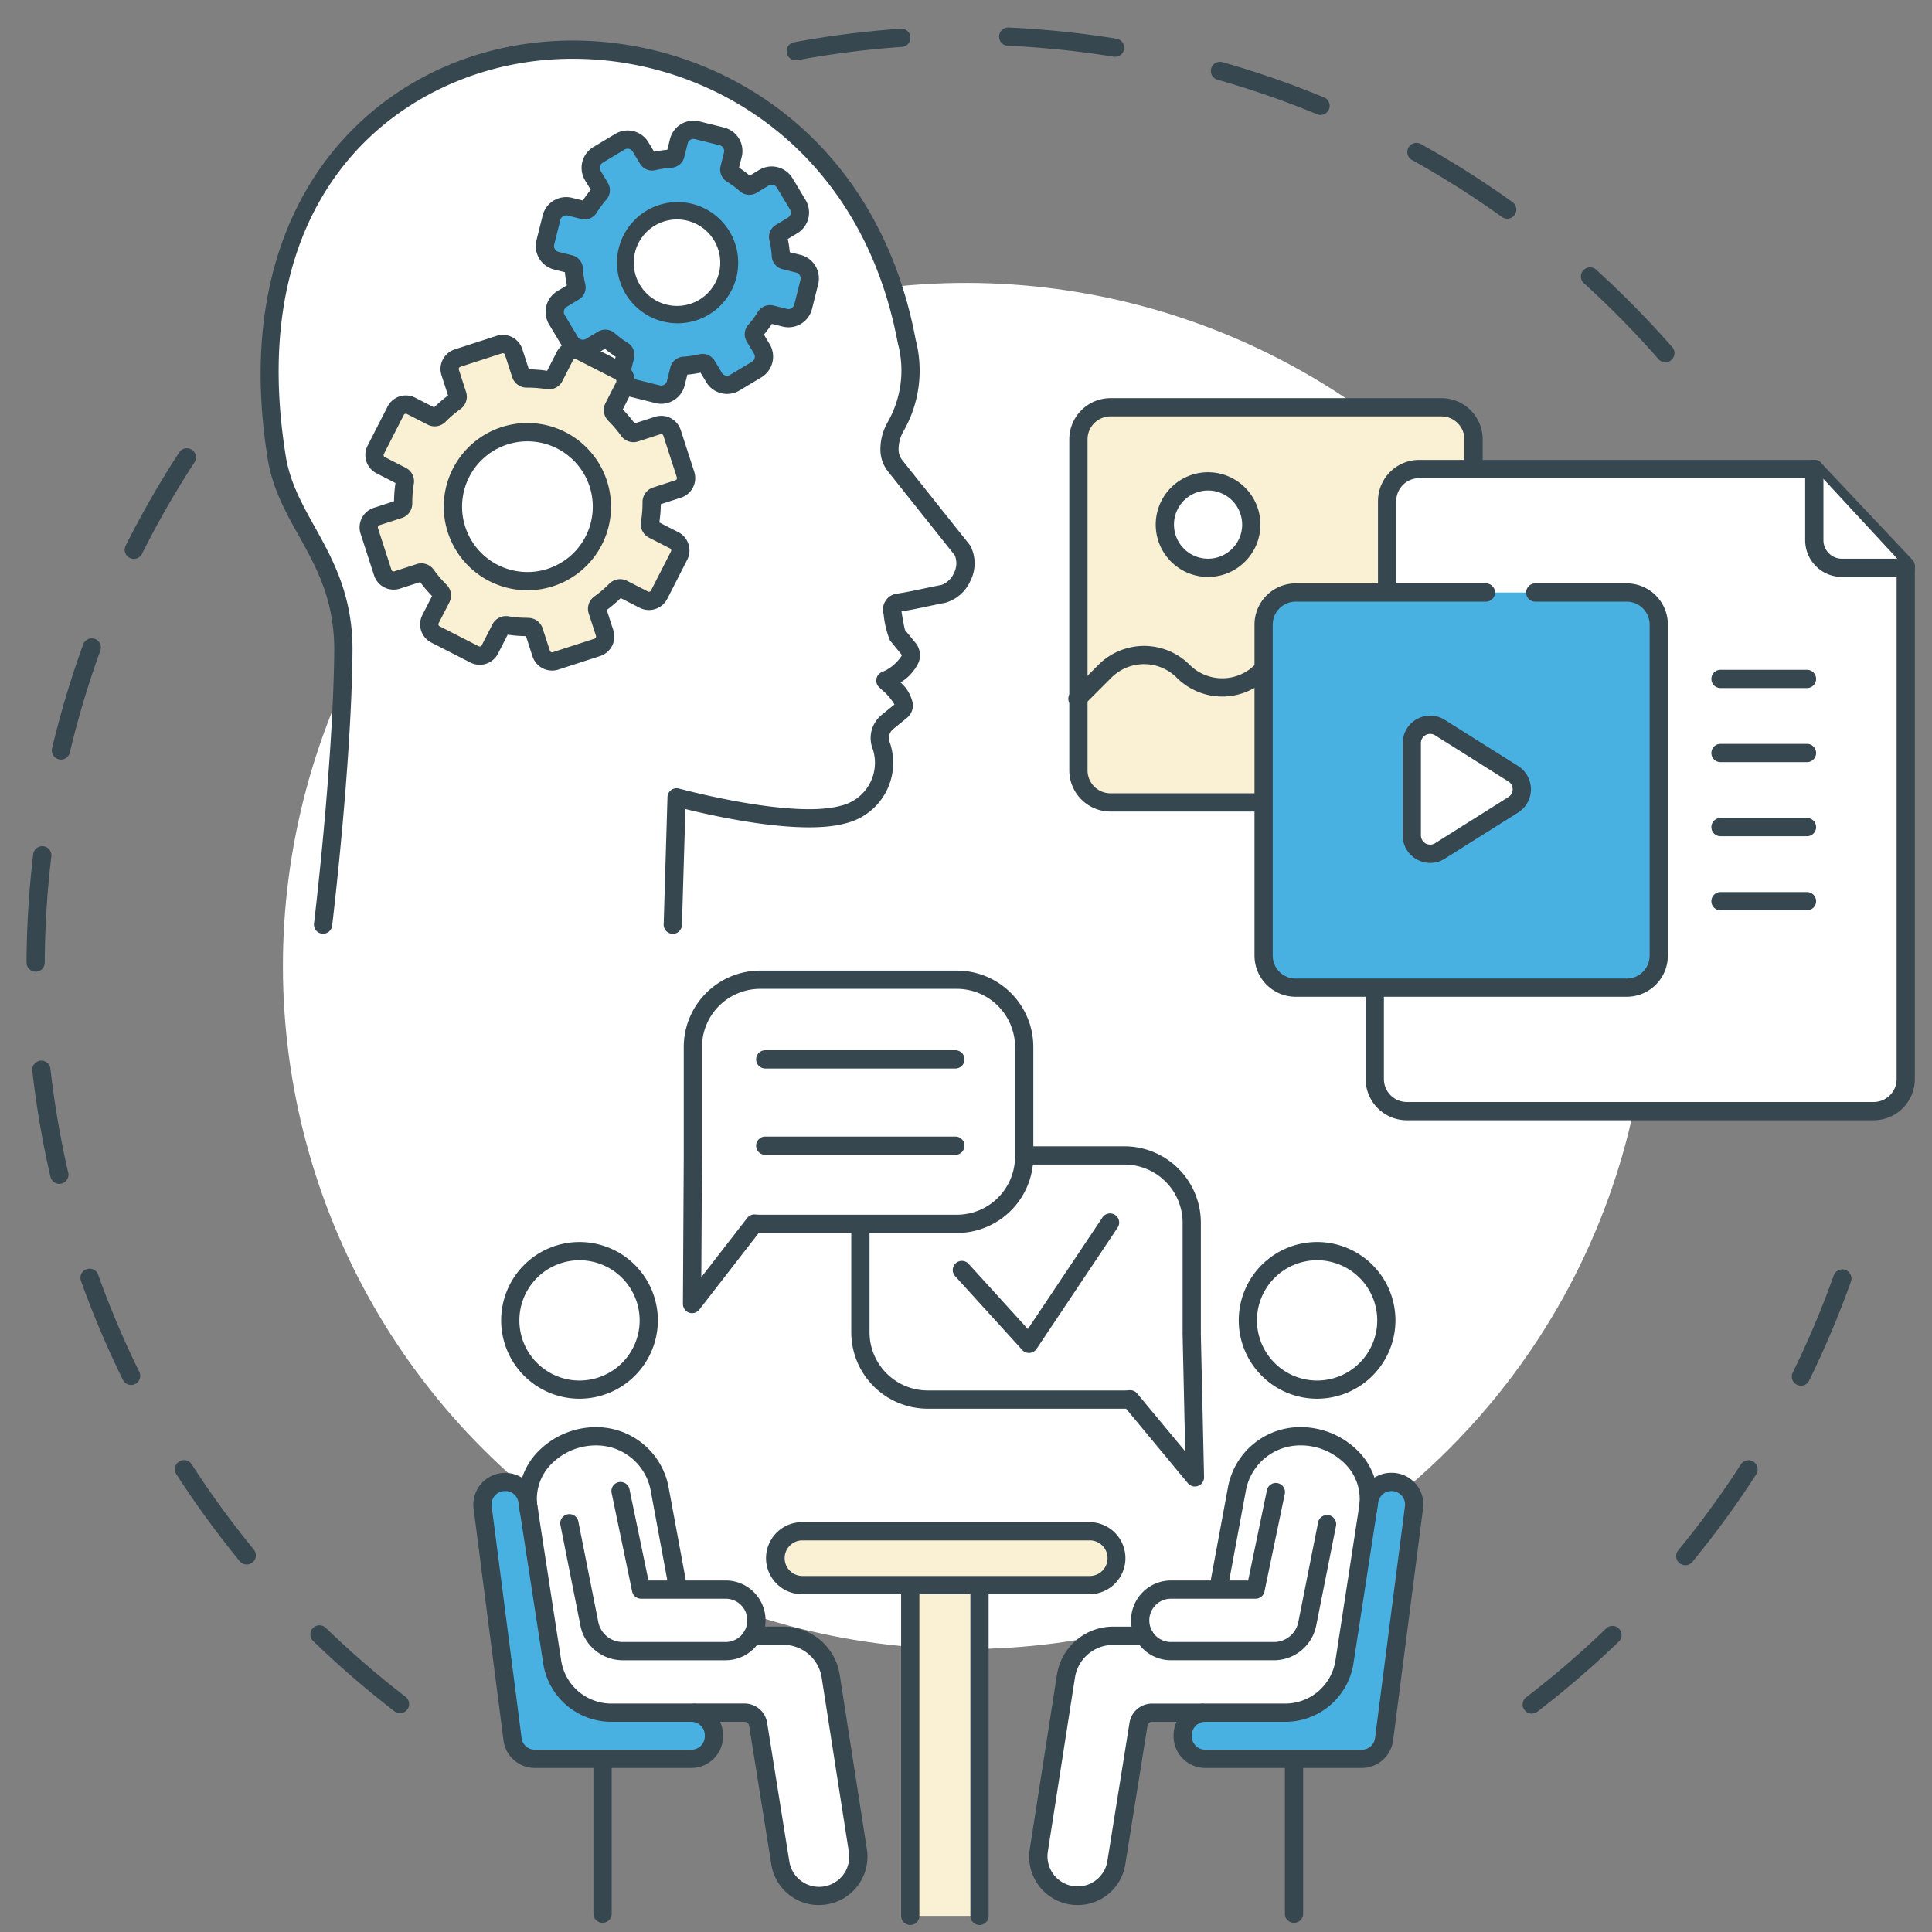 <svg xmlns="http://www.w3.org/2000/svg" width="253.8" height="253.8" viewBox="0 0 253.8 253.8">
  <rect x="0" y="0" width="253.8" height="253.8" fill="#808080" stroke="none"/>
  <g id="Grupo_28552" data-name="Grupo 28552" transform="translate(-931.2 -5989.5)">
    <g id="Grupo_26154" data-name="Grupo 26154" transform="translate(-819.713 3794.475)">
      <g id="Grupo_26105" data-name="Grupo 26105" transform="translate(1754.398 2253.865)">
        <path id="Trazado_66861" data-name="Trazado 66861" d="M1817.256,2652.937a1.194,1.194,0,0,1-.73-.249,124.424,124.424,0,0,1-10.73-9.28,1.2,1.2,0,0,1,1.669-1.72,122.008,122.008,0,0,0,10.522,9.1,1.2,1.2,0,0,1-.732,2.148Zm-20.133-19.533a1.2,1.2,0,0,1-.927-.438,125.02,125.02,0,0,1-8.351-11.468,1.2,1.2,0,0,1,2.015-1.3,122.443,122.443,0,0,0,8.19,11.246,1.2,1.2,0,0,1-.926,1.958Zm-15.193-23.582a1.2,1.2,0,0,1-1.076-.669,123.845,123.845,0,0,1-5.531-13.064,1.2,1.2,0,0,1,2.257-.806,121.426,121.426,0,0,0,5.423,12.81,1.2,1.2,0,0,1-1.074,1.729ZM1772.5,2583.4a1.2,1.2,0,0,1-1.167-.929,122.825,122.825,0,0,1-2.388-13.984,1.2,1.2,0,0,1,2.382-.266,120.3,120.3,0,0,0,2.341,13.71,1.2,1.2,0,0,1-1.169,1.468Zm-3.111-27.876a1.2,1.2,0,0,1-1.2-1.2c.018-4.062.241-8.183.661-12.246q.1-.959.213-1.916a1.2,1.2,0,1,1,2.38.284q-.111.938-.209,1.879c-.413,3.985-.631,8.025-.648,12.01A1.2,1.2,0,0,1,1769.389,2555.527Zm3.324-27.858a1.2,1.2,0,0,1-1.167-1.476,123.71,123.71,0,0,1,4.066-13.593,1.2,1.2,0,1,1,2.252.818,121.383,121.383,0,0,0-3.987,13.329A1.2,1.2,0,0,1,1772.713,2527.668Zm9.573-26.368a1.2,1.2,0,0,1-1.071-1.734,123.413,123.413,0,0,1,7.067-12.3,1.2,1.2,0,0,1,2.006,1.312,121.02,121.02,0,0,0-6.93,12.062A1.2,1.2,0,0,1,1782.287,2501.3Z" transform="translate(-1768.191 -2486.721)" fill="#37474f"/>
      </g>
      <g id="Grupo_26106" data-name="Grupo 26106" transform="translate(1950.934 2361.723)">
        <path id="Trazado_66862" data-name="Trazado 66862" d="M2743.712,3079.845a1.2,1.2,0,0,1-.73-2.149c2.466-1.891,4.892-3.9,7.21-5.981,1.125-1.008,2.245-2.052,3.331-3.1a1.2,1.2,0,0,1,1.665,1.724c-1.107,1.069-2.25,2.133-3.4,3.161-2.363,2.119-4.836,4.171-7.351,6.1A1.191,1.191,0,0,1,2743.712,3079.845Zm20.169-19.5a1.2,1.2,0,0,1-.925-1.959,121.159,121.159,0,0,0,8.2-11.239,1.2,1.2,0,1,1,2.015,1.3,123.7,123.7,0,0,1-8.36,11.462A1.2,1.2,0,0,1,2763.881,3060.35Zm15.194-23.58a1.2,1.2,0,0,1-1.074-1.728,121.053,121.053,0,0,0,5.407-12.817,1.2,1.2,0,0,1,2.258.8,123.53,123.53,0,0,1-5.515,13.072A1.2,1.2,0,0,1,2779.075,3036.77Z" transform="translate(-2742.513 -3021.428)" fill="#37474f"/>
      </g>
      <g id="Grupo_26107" data-name="Grupo 26107" transform="translate(1854.237 2198.642)">
        <path id="Trazado_66863" data-name="Trazado 66863" d="M2378.587,2256.928a1.194,1.194,0,0,1-.9-.409,122.451,122.451,0,0,0-9.748-9.927,1.2,1.2,0,1,1,1.611-1.774,125.017,125.017,0,0,1,9.939,10.122,1.2,1.2,0,0,1-.9,1.988Zm-20.769-18.861a1.193,1.193,0,0,1-.7-.225,121.156,121.156,0,0,0-11.749-7.45,1.2,1.2,0,1,1,1.164-2.094,123.61,123.61,0,0,1,11.983,7.6,1.2,1.2,0,0,1-.7,2.171Zm-24.521-13.629a1.192,1.192,0,0,1-.457-.091,120.494,120.494,0,0,0-13.146-4.553,1.2,1.2,0,0,1,.652-2.306,122.936,122.936,0,0,1,13.409,4.645,1.2,1.2,0,0,1-.458,2.306Zm-68.96-7.171a1.2,1.2,0,0,1-.217-2.377,123.4,123.4,0,0,1,14.076-1.782,1.2,1.2,0,0,1,.164,2.391,120.958,120.958,0,0,0-13.8,1.747A1.193,1.193,0,0,1,2264.338,2217.267Zm41.965-.464a1.175,1.175,0,0,1-.192-.016c-2.289-.37-4.622-.679-6.936-.918-2.28-.236-4.6-.41-6.9-.518a1.2,1.2,0,1,1,.112-2.394c2.345.109,4.713.287,7.038.528,2.359.244,4.738.559,7.072.937a1.2,1.2,0,0,1-.19,2.382Z" transform="translate(-2263.141 -2212.956)" fill="#37474f"/>
      </g>
      <circle id="Elipse_2803" data-name="Elipse 2803" cx="89.732" cy="89.732" r="89.732" transform="translate(1750.913 2321.925) rotate(-45)" fill="#fff"/>
      <g id="Grupo_26121" data-name="Grupo 26121" transform="translate(1891.25 2247.33)">
        <g id="Grupo_26111" data-name="Grupo 26111" transform="translate(0)">
          <g id="Grupo_26108" data-name="Grupo 26108" transform="translate(0.132)">
            <path id="Trazado_66864" data-name="Trazado 66864" d="M2477.554,2512.172h-20.121a4.21,4.21,0,0,1-4.21-4.21v-43.487a4.211,4.211,0,0,1,4.21-4.211h43.487a4.211,4.211,0,0,1,4.211,4.211v3.9Z" transform="translate(-2452.024 -2459.066)" fill="#faf0d3"/>
            <path id="Trazado_66865" data-name="Trazado 66865" d="M2472.811,2508.629H2452.69a5.416,5.416,0,0,1-5.409-5.41v-43.486a5.415,5.415,0,0,1,5.409-5.409h43.487a5.415,5.415,0,0,1,5.409,5.409v3.9a1.2,1.2,0,1,1-2.4,0v-3.9a3.016,3.016,0,0,0-3.012-3.012H2452.69a3.016,3.016,0,0,0-3.012,3.012v43.486a3.016,3.016,0,0,0,3.012,3.013h20.121a1.2,1.2,0,1,1,0,2.4Z" transform="translate(-2447.281 -2454.324)" fill="#37474f"/>
          </g>
          <g id="Grupo_26109" data-name="Grupo 26109" transform="translate(11.487 9.733)">
            <circle id="Elipse_2804" data-name="Elipse 2804" cx="5.677" cy="5.677" r="5.677" transform="matrix(0.16, -0.987, 0.987, 0.16, 0.362, 11.57)" fill="#fff"/>
            <path id="Trazado_66866" data-name="Trazado 66866" d="M2510.449,2516.325a6.876,6.876,0,1,1,6.875-6.876A6.883,6.883,0,0,1,2510.449,2516.325Zm0-11.355a4.479,4.479,0,1,0,4.479,4.479A4.484,4.484,0,0,0,2510.449,2504.97Z" transform="translate(-2503.573 -2502.573)" fill="#37474f"/>
          </g>
          <g id="Grupo_26110" data-name="Grupo 26110" transform="translate(0 32.547)">
            <path id="Trazado_66867" data-name="Trazado 66867" d="M2452.57,2627.343l3.617-3.617a7.266,7.266,0,0,1,10.274,0,7.265,7.265,0,0,0,10.275,0Z" transform="translate(-2451.372 -2620.404)" fill="#faf0d3"/>
            <path id="Trazado_66868" data-name="Trazado 66868" d="M2447.828,2623.814a1.2,1.2,0,0,1-.848-2.045l3.617-3.617a8.473,8.473,0,0,1,11.969,0,6.067,6.067,0,0,0,8.58,0,1.2,1.2,0,1,1,1.695,1.694,8.463,8.463,0,0,1-11.969,0,6.074,6.074,0,0,0-8.58,0l-3.616,3.617A1.193,1.193,0,0,1,2447.828,2623.814Z" transform="translate(-2446.629 -2615.677)" fill="#37474f"/>
          </g>
        </g>
        <g id="Grupo_26112" data-name="Grupo 26112" transform="translate(39.062 8.111)">
          <path id="Trazado_66869" data-name="Trazado 66869" d="M2646.22,2568.6v12.011a4.211,4.211,0,0,0,4.21,4.21h61.33a4.211,4.211,0,0,0,4.21-4.21v-67.4l-12.011-12.736h-51.908a4.211,4.211,0,0,0-4.21,4.211v12.011Z" transform="translate(-2645.022 -2499.274)" fill="#fff"/>
          <path id="Trazado_66870" data-name="Trazado 66870" d="M2707.019,2581.279h-61.33a5.415,5.415,0,0,1-5.409-5.409v-12.011a1.2,1.2,0,0,1,2.4,0v12.011a3.016,3.016,0,0,0,3.012,3.012h61.33a3.016,3.016,0,0,0,3.012-3.012v-66.928l-11.329-12.013h-51.391a3.015,3.015,0,0,0-3.012,3.012v12.011a1.2,1.2,0,1,1-2.4,0v-12.011a5.415,5.415,0,0,1,5.409-5.409h51.908a1.2,1.2,0,0,1,.872.376l12.01,12.735a1.2,1.2,0,0,1,.327.822v67.4A5.415,5.415,0,0,1,2707.019,2581.279Z" transform="translate(-2640.28 -2494.532)" fill="#37474f"/>
        </g>
        <g id="Grupo_26113" data-name="Grupo 26113" transform="translate(96.803 8.111)">
          <path id="Trazado_66871" data-name="Trazado 66871" d="M2932.468,2500.472v9.353a3.624,3.624,0,0,0,3.624,3.624h8.387Z" transform="translate(-2931.27 -2499.274)" fill="#fff"/>
          <path id="Trazado_66872" data-name="Trazado 66872" d="M2939.737,2509.906h-8.387a4.828,4.828,0,0,1-4.822-4.823v-9.353a1.2,1.2,0,0,1,2.4,0v9.353a2.429,2.429,0,0,0,2.426,2.426h8.387a1.2,1.2,0,0,1,0,2.4Z" transform="translate(-2926.528 -2494.532)" fill="#37474f"/>
        </g>
        <g id="Grupo_26114" data-name="Grupo 26114" transform="translate(84.482 35.687)">
          <path id="Trazado_66873" data-name="Trazado 66873" d="M2871.386,2637.18h0Z" transform="translate(-2870.188 -2635.982)" fill="#fff"/>
          <path id="Trazado_66874" data-name="Trazado 66874" d="M2878,2633.636h-11.355a1.2,1.2,0,1,1,0-2.4H2878a1.2,1.2,0,0,1,0,2.4Z" transform="translate(-2865.445 -2631.239)" fill="#37474f"/>
        </g>
        <g id="Grupo_26115" data-name="Grupo 26115" transform="translate(84.482 45.419)">
          <path id="Trazado_66875" data-name="Trazado 66875" d="M2871.386,2685.429h0Z" transform="translate(-2870.188 -2684.231)" fill="#fff"/>
          <path id="Trazado_66876" data-name="Trazado 66876" d="M2878,2681.885h-11.355a1.2,1.2,0,1,1,0-2.4H2878a1.2,1.2,0,1,1,0,2.4Z" transform="translate(-2865.445 -2679.489)" fill="#37474f"/>
        </g>
        <g id="Grupo_26116" data-name="Grupo 26116" transform="translate(84.482 55.152)">
          <path id="Trazado_66877" data-name="Trazado 66877" d="M2871.386,2733.679h0Z" transform="translate(-2870.188 -2732.481)" fill="#fff"/>
          <path id="Trazado_66878" data-name="Trazado 66878" d="M2878,2730.136h-11.355a1.2,1.2,0,1,1,0-2.4H2878a1.2,1.2,0,0,1,0,2.4Z" transform="translate(-2865.445 -2727.739)" fill="#37474f"/>
        </g>
        <g id="Grupo_26117" data-name="Grupo 26117" transform="translate(84.482 64.885)">
          <path id="Trazado_66879" data-name="Trazado 66879" d="M2871.386,2781.929h0Z" transform="translate(-2870.188 -2780.731)" fill="#fff"/>
          <path id="Trazado_66880" data-name="Trazado 66880" d="M2878,2778.386h-11.355a1.2,1.2,0,1,1,0-2.4H2878a1.2,1.2,0,1,1,0,2.4Z" transform="translate(-2865.445 -2775.989)" fill="#37474f"/>
        </g>
        <g id="Grupo_26119" data-name="Grupo 26119" transform="translate(24.463 24.332)">
          <g id="Grupo_26118" data-name="Grupo 26118">
            <path id="Trazado_66881" data-name="Trazado 66881" d="M2609.533,2580.889h12.011a4.211,4.211,0,0,1,4.21,4.21v43.487a4.21,4.21,0,0,1-4.21,4.21h-43.487a4.21,4.21,0,0,1-4.21-4.21V2585.1a4.211,4.211,0,0,1,4.21-4.21h31.476Z" transform="translate(-2572.648 -2579.691)" fill="#48b1e2"/>
            <path id="Trazado_66882" data-name="Trazado 66882" d="M2616.8,2629.252h-43.487a5.415,5.415,0,0,1-5.408-5.409v-43.487a5.415,5.415,0,0,1,5.408-5.409H2598.3a1.2,1.2,0,0,1,0,2.4h-24.988a3.016,3.016,0,0,0-3.012,3.012v43.487a3.015,3.015,0,0,0,3.012,3.012H2616.8a3.016,3.016,0,0,0,3.012-3.012v-43.487a3.016,3.016,0,0,0-3.012-3.012h-12.011a1.2,1.2,0,0,1,0-2.4H2616.8a5.415,5.415,0,0,1,5.409,5.409v43.487A5.415,5.415,0,0,1,2616.8,2629.252Z" transform="translate(-2567.906 -2574.948)" fill="#37474f"/>
          </g>
        </g>
        <g id="Grupo_26120" data-name="Grupo 26120" transform="translate(43.929 41.703)">
          <path id="Trazado_66883" data-name="Trazado 66883" d="M2670.345,2669.443v12.113a2.415,2.415,0,0,0,3.7,2.044l9.619-6.057a2.414,2.414,0,0,0,0-4.087l-9.619-6.057A2.415,2.415,0,0,0,2670.345,2669.443Z" transform="translate(-2669.147 -2665.823)" fill="#fff"/>
          <path id="Trazado_66884" data-name="Trazado 66884" d="M2668.021,2680.421a3.608,3.608,0,0,1-1.75-.458,3.569,3.569,0,0,1-1.867-3.163v-12.114a3.613,3.613,0,0,1,5.538-3.057l9.62,6.057a3.613,3.613,0,0,1,0,6.115l-9.62,6.057A3.6,3.6,0,0,1,2668.021,2680.421Zm.005-16.956a1.265,1.265,0,0,0-.6.156,1.193,1.193,0,0,0-.628,1.065V2676.8a1.216,1.216,0,0,0,1.865,1.029l9.62-6.057a1.216,1.216,0,0,0,0-2.059l-9.62-6.057A1.182,1.182,0,0,0,2668.027,2663.466Z" transform="translate(-2664.405 -2661.067)" fill="#37474f"/>
        </g>
      </g>
      <g id="Grupo_26129" data-name="Grupo 26129" transform="translate(1785.153 2200.347)">
        <g id="Grupo_26123" data-name="Grupo 26123" transform="translate(0 0)">
          <g id="Grupo_26122" data-name="Grupo 26122">
            <path id="Trazado_66885" data-name="Trazado 66885" d="M1979.51,2342.261l.5-16.729s15.13,4.15,21.916,2.25a6.993,6.993,0,0,0,4.981-8.989,2.749,2.749,0,0,1,.805-3.171l1.776-1.437a.96.96,0,0,0,.364-.828c-.113-1.168-1.648-2.4-2.421-3.164,0,0,2.621-1.16,3.263-2.834a1.373,1.373,0,0,0-.227-1.357l-1.505-1.839a25.694,25.694,0,0,1-.637-3.129.915.915,0,0,1,.77-1.067c1.839-.257,4.291-.856,5.911-1.147a4.248,4.248,0,0,0,2.569-5.706l-8.911-11.191a3.451,3.451,0,0,1-.689-2,5.991,5.991,0,0,1,.735-2.963c2.987-5.57,1.919-9.313,1.433-11.8-10.874-55.688-93.162-49.5-82.668,15.739,1.412,8.779,8.863,13.44,8.753,25.448-.138,15.1-2.665,35.915-2.665,35.915Z" transform="translate(-1925.362 -2226.118)" fill="#fff"/>
            <path id="Trazado_66886" data-name="Trazado 66886" d="M1928.856,2338.752a1.228,1.228,0,0,1-.146-.009,1.2,1.2,0,0,1-1.045-1.334c.025-.208,2.52-20.922,2.656-35.782.061-6.684-2.345-11.008-4.672-15.189-1.693-3.042-3.444-6.188-4.066-10.057-5.241-32.588,12.528-50.755,32.463-54.3,21.136-3.762,46.742,8.328,52.564,38.145l.1.519a16,16,0,0,1-1.657,12.077,4.8,4.8,0,0,0-.593,2.353,2.248,2.248,0,0,0,.45,1.322l8.89,11.165a1.19,1.19,0,0,1,.137.216,5.062,5.062,0,0,1-.052,4.529,5.164,5.164,0,0,1-3.341,2.88c-.653.118-1.388.273-2.163.437-1.147.242-2.435.514-3.545.683.1.632.338,1.976.463,2.44l1.384,1.692a2.575,2.575,0,0,1,.419,2.545,6.15,6.15,0,0,1-2.387,2.657,4.968,4.968,0,0,1,1.619,2.8,2.149,2.149,0,0,1-.8,1.875l-1.776,1.438a1.548,1.548,0,0,0-.447,1.793,8.181,8.181,0,0,1-5.771,10.59c-5.821,1.63-17.049-.866-21.086-1.868l-.455,15.229a1.2,1.2,0,1,1-2.4-.072l.5-16.728a1.2,1.2,0,0,1,1.515-1.12c.148.041,14.888,4.04,21.276,2.251a5.794,5.794,0,0,0,4.192-7.389,3.933,3.933,0,0,1,1.163-4.549l1.67-1.353a7.04,7.04,0,0,0-1.6-1.88c-.158-.148-.305-.286-.433-.411a1.2,1.2,0,0,1,.354-1.951,5.627,5.627,0,0,0,2.629-2.168.175.175,0,0,0-.036-.169l-1.505-1.84a12.5,12.5,0,0,1-.834-3.471,1.23,1.23,0,0,1-.057-.211,2.133,2.133,0,0,1,.375-1.614,2.089,2.089,0,0,1,1.41-.846c1.089-.152,2.4-.429,3.669-.7.8-.169,1.561-.329,2.2-.443a2.916,2.916,0,0,0,1.646-1.571,2.778,2.778,0,0,0,.11-2.319l-8.823-11.082a4.645,4.645,0,0,1-.949-2.719,7.217,7.217,0,0,1,.876-3.555,13.712,13.712,0,0,0,1.422-10.465l-.108-.539c-5.529-28.315-29.781-39.807-49.792-36.245-17.405,3.1-35.841,18.462-30.517,51.564.555,3.452,2.128,6.279,3.794,9.272,2.363,4.246,5.041,9.059,4.974,16.377-.137,15-2.648,35.84-2.674,36.049A1.2,1.2,0,0,1,1928.856,2338.752Z" transform="translate(-1920.654 -2221.411)" fill="#37474f"/>
          </g>
        </g>
        <g id="Grupo_26128" data-name="Grupo 26128" transform="translate(12.997 10.532)">
          <g id="Grupo_26125" data-name="Grupo 26125" transform="translate(23.146)">
            <g id="Grupo_26124" data-name="Grupo 26124">
              <path id="Trazado_66887" data-name="Trazado 66887" d="M2106.645,2291.109l-.811,3.248a1.983,1.983,0,0,0,1.444,2.4l1.791.447a.669.669,0,0,1,.5.614,13.522,13.522,0,0,0,.341,2.283.669.669,0,0,1-.3.733l-1.583.95a1.984,1.984,0,0,0-.68,2.721l1.723,2.869a1.984,1.984,0,0,0,2.721.68l1.583-.951a.668.668,0,0,1,.789.079,13.532,13.532,0,0,0,1.855,1.374.668.668,0,0,1,.306.731l-.447,1.791a1.984,1.984,0,0,0,1.444,2.405l3.248.811a1.984,1.984,0,0,0,2.4-1.444l.447-1.791a.668.668,0,0,1,.614-.5,13.547,13.547,0,0,0,2.283-.341.668.668,0,0,1,.733.3l.95,1.583a1.983,1.983,0,0,0,2.721.68l2.87-1.723a1.984,1.984,0,0,0,.679-2.721l-.95-1.583a.668.668,0,0,1,.079-.789,13.5,13.5,0,0,0,1.375-1.854.668.668,0,0,1,.731-.306l1.791.447a1.984,1.984,0,0,0,2.4-1.444l.811-3.248a1.983,1.983,0,0,0-1.444-2.4l-1.791-.447a.669.669,0,0,1-.5-.614,13.539,13.539,0,0,0-.341-2.283.668.668,0,0,1,.3-.733l1.583-.95a1.983,1.983,0,0,0,.679-2.721l-1.723-2.87a1.983,1.983,0,0,0-2.721-.68l-1.583.95a.668.668,0,0,1-.788-.079,13.512,13.512,0,0,0-1.854-1.374.668.668,0,0,1-.306-.731l.448-1.791a1.983,1.983,0,0,0-1.444-2.4l-3.247-.811a1.983,1.983,0,0,0-2.4,1.444l-.448,1.791a.669.669,0,0,1-.614.5,13.507,13.507,0,0,0-2.283.341.668.668,0,0,1-.733-.3l-.95-1.583a1.983,1.983,0,0,0-2.721-.679l-2.869,1.723a1.983,1.983,0,0,0-.68,2.721l.95,1.583a.668.668,0,0,1-.079.788,13.539,13.539,0,0,0-1.374,1.855.669.669,0,0,1-.731.306l-1.791-.447A1.983,1.983,0,0,0,2106.645,2291.109Zm17.036-.947a6.819,6.819,0,1,1-6.749,4.052A6.824,6.824,0,0,1,2123.681,2290.161Z" transform="translate(-2104.575 -2278.365)" fill="#48b1e2"/>
              <path id="Trazado_66888" data-name="Trazado 66888" d="M2116.3,2310.816a3.172,3.172,0,0,1-.771-.1l-3.247-.811a3.182,3.182,0,0,1-2.316-3.858l.354-1.416a14.765,14.765,0,0,1-1.407-1.043l-1.251.751a3.185,3.185,0,0,1-4.365-1.09l-1.723-2.87a3.181,3.181,0,0,1,1.09-4.365l1.251-.751a14.873,14.873,0,0,1-.259-1.733l-1.416-.353a3.181,3.181,0,0,1-2.316-3.858l.811-3.247a3.185,3.185,0,0,1,3.858-2.316l1.416.353a14.907,14.907,0,0,1,1.043-1.408l-.751-1.251a3.182,3.182,0,0,1,1.09-4.365l2.87-1.722a3.181,3.181,0,0,1,4.365,1.09l.751,1.251a14.861,14.861,0,0,1,1.733-.259l.353-1.416a3.185,3.185,0,0,1,3.858-2.316l3.248.811a3.182,3.182,0,0,1,2.316,3.857l-.354,1.416a14.856,14.856,0,0,1,1.408,1.043l1.251-.751a3.185,3.185,0,0,1,4.365,1.09l1.723,2.87a3.185,3.185,0,0,1-1.09,4.365l-1.251.751a14.761,14.761,0,0,1,.259,1.733l1.416.354a3.185,3.185,0,0,1,2.316,3.857l-.811,3.248a3.185,3.185,0,0,1-3.857,2.316l-1.416-.354a14.715,14.715,0,0,1-1.043,1.408l.751,1.252a3.181,3.181,0,0,1-1.09,4.365l-2.87,1.723a3.186,3.186,0,0,1-4.365-1.09l-.751-1.251a14.873,14.873,0,0,1-1.733.259l-.354,1.416A3.187,3.187,0,0,1,2116.3,2310.816Zm-7.335-9.741a1.876,1.876,0,0,1,1.243.473,12.4,12.4,0,0,0,1.691,1.253,1.863,1.863,0,0,1,.84,2.042l-.448,1.791a.786.786,0,0,0,.571.952l3.248.811a.786.786,0,0,0,.952-.572l.448-1.791a1.863,1.863,0,0,1,1.7-1.407,12.368,12.368,0,0,0,2.081-.311,1.862,1.862,0,0,1,2.038.85l.95,1.583a.786.786,0,0,0,1.077.269l2.87-1.723a.786.786,0,0,0,.269-1.077l-.95-1.583a1.861,1.861,0,0,1,.208-2.2,12.39,12.39,0,0,0,1.253-1.691,1.864,1.864,0,0,1,2.042-.84l1.791.448a.786.786,0,0,0,.952-.572l.811-3.248a.786.786,0,0,0-.572-.952l-1.791-.447a1.863,1.863,0,0,1-1.407-1.7,12.348,12.348,0,0,0-.311-2.081,1.862,1.862,0,0,1,.85-2.038l1.583-.95a.786.786,0,0,0,.269-1.078l-1.723-2.869a.786.786,0,0,0-1.077-.269l-1.583.95a1.862,1.862,0,0,1-2.2-.208,12.369,12.369,0,0,0-1.691-1.253,1.863,1.863,0,0,1-.84-2.042l.447-1.791a.785.785,0,0,0-.571-.952l-3.247-.811a.787.787,0,0,0-.952.572l-.447,1.791a1.862,1.862,0,0,1-1.7,1.407,12.371,12.371,0,0,0-2.081.311,1.863,1.863,0,0,1-2.038-.85l-.95-1.583a.786.786,0,0,0-1.078-.269l-2.869,1.723a.784.784,0,0,0-.269,1.077l.95,1.583a1.862,1.862,0,0,1-.208,2.2,12.412,12.412,0,0,0-1.252,1.69,1.863,1.863,0,0,1-2.042.84l-1.791-.447a.786.786,0,0,0-.952.572l-.811,3.247a.785.785,0,0,0,.571.952l1.791.447a1.863,1.863,0,0,1,1.407,1.7,12.379,12.379,0,0,0,.311,2.081,1.862,1.862,0,0,1-.85,2.038l-1.583.95a.786.786,0,0,0-.269,1.077l1.723,2.87a.786.786,0,0,0,1.077.269l1.583-.95A1.853,1.853,0,0,1,2108.967,2301.074Zm9.48-.835c-.208,0-.417-.009-.627-.026a7.961,7.961,0,1,1,.627.026Zm-.048-13.643a5.681,5.681,0,1,0,.438.018C2118.691,2286.6,2118.544,2286.6,2118.4,2286.6Z" transform="translate(-2099.83 -2273.624)" fill="#37474f"/>
            </g>
          </g>
          <g id="Grupo_26127" data-name="Grupo 26127" transform="translate(0 28.139)">
            <g id="Grupo_26126" data-name="Grupo 26126">
              <path id="Trazado_66889" data-name="Trazado 66889" d="M1991.947,2432.966a1.5,1.5,0,0,0,.652,2.014l2.752,1.406a.8.8,0,0,1,.419.852,16.278,16.278,0,0,0-.22,2.757.8.8,0,0,1-.549.774l-2.94.952a1.5,1.5,0,0,0-.963,1.885l1.776,5.487a1.5,1.5,0,0,0,1.885.963l2.94-.951a.8.8,0,0,1,.9.305,16.188,16.188,0,0,0,1.794,2.1.8.8,0,0,1,.159.936l-1.406,2.752a1.5,1.5,0,0,0,.652,2.014l5.135,2.624a1.5,1.5,0,0,0,2.014-.652l1.406-2.752a.8.8,0,0,1,.852-.419,16.2,16.2,0,0,0,2.756.221.8.8,0,0,1,.774.549l.952,2.94a1.5,1.5,0,0,0,1.885.963l5.487-1.776a1.5,1.5,0,0,0,.963-1.885l-.952-2.94a.8.8,0,0,1,.306-.9,16.223,16.223,0,0,0,2.1-1.794.8.8,0,0,1,.936-.159l2.752,1.406a1.5,1.5,0,0,0,2.014-.652l2.624-5.135a1.5,1.5,0,0,0-.652-2.013l-2.752-1.406a.8.8,0,0,1-.419-.851,16.232,16.232,0,0,0,.221-2.757.8.8,0,0,1,.549-.774l2.939-.952a1.5,1.5,0,0,0,.963-1.885l-1.776-5.486a1.5,1.5,0,0,0-1.885-.963l-2.94.952a.8.8,0,0,1-.9-.306,16.261,16.261,0,0,0-1.794-2.1.8.8,0,0,1-.159-.936l1.406-2.752a1.5,1.5,0,0,0-.652-2.014l-5.135-2.624a1.5,1.5,0,0,0-2.014.652l-1.406,2.752a.8.8,0,0,1-.851.419,16.212,16.212,0,0,0-2.757-.22.8.8,0,0,1-.774-.549l-.952-2.94a1.5,1.5,0,0,0-1.885-.963l-5.486,1.776a1.5,1.5,0,0,0-.963,1.885l.952,2.939a.8.8,0,0,1-.306.9,16.261,16.261,0,0,0-2.1,1.794.8.8,0,0,1-.936.159l-2.752-1.406a1.5,1.5,0,0,0-2.014.652Zm16.915-1.847a9.783,9.783,0,1,1-6.295,12.32A9.783,9.783,0,0,1,2008.862,2431.118Z" transform="translate(-1989.827 -2417.861)" fill="#faf0d3"/>
              <path id="Trazado_66890" data-name="Trazado 66890" d="M2010.365,2457.217a2.7,2.7,0,0,1-2.561-1.866l-.861-2.66a17.417,17.417,0,0,1-2.4-.192l-1.272,2.491a2.7,2.7,0,0,1-3.626,1.174l-5.135-2.624a2.695,2.695,0,0,1-1.174-3.626l1.272-2.49a17.527,17.527,0,0,1-1.562-1.832l-2.66.861a2.7,2.7,0,0,1-3.394-1.734l-1.776-5.487a2.7,2.7,0,0,1,1.734-3.394l2.66-.861a17.463,17.463,0,0,1,.192-2.4l-2.49-1.272a2.7,2.7,0,0,1-1.174-3.626l2.624-5.135a2.695,2.695,0,0,1,3.626-1.173l2.49,1.272a17.472,17.472,0,0,1,1.831-1.561l-.861-2.66a2.7,2.7,0,0,1,1.734-3.394l5.487-1.776a2.7,2.7,0,0,1,3.394,1.734l.861,2.66a17.336,17.336,0,0,1,2.4.192l1.273-2.49a2.7,2.7,0,0,1,3.626-1.174l5.135,2.624a2.7,2.7,0,0,1,1.173,3.626l-1.272,2.49a17.5,17.5,0,0,1,1.561,1.832l2.66-.861a2.695,2.695,0,0,1,3.394,1.734l1.776,5.486a2.7,2.7,0,0,1-1.734,3.394l-2.66.861a17.457,17.457,0,0,1-.192,2.4l2.49,1.273a2.7,2.7,0,0,1,1.174,3.626l-2.624,5.135a2.7,2.7,0,0,1-3.626,1.174l-2.49-1.272a17.512,17.512,0,0,1-1.831,1.561l.861,2.66a2.695,2.695,0,0,1-1.734,3.394l-5.486,1.776A2.7,2.7,0,0,1,2010.365,2457.217Zm-3.14-6.922a1.993,1.993,0,0,1,1.908,1.378l.952,2.94a.3.3,0,0,0,.376.192l5.486-1.776a.3.3,0,0,0,.192-.376l-.952-2.94a1.994,1.994,0,0,1,.749-2.242,15.085,15.085,0,0,0,1.948-1.662,2,2,0,0,1,2.333-.384l2.752,1.406a.3.3,0,0,0,.4-.13l2.624-5.135a.3.3,0,0,0-.13-.4l-2.752-1.406a1.994,1.994,0,0,1-1.056-2.116,15.1,15.1,0,0,0,.2-2.553,2,2,0,0,1,1.378-1.921l2.94-.951a.3.3,0,0,0,.192-.376l-1.776-5.486a.3.3,0,0,0-.376-.192l-2.939.952a1.994,1.994,0,0,1-2.242-.749,15.109,15.109,0,0,0-1.661-1.948,1.994,1.994,0,0,1-.384-2.333l1.406-2.752a.3.3,0,0,0-.13-.4l-5.135-2.624a.3.3,0,0,0-.4.13l-1.406,2.752a1.994,1.994,0,0,1-2.115,1.056,14.959,14.959,0,0,0-2.553-.2,2,2,0,0,1-1.92-1.378l-.952-2.94a.3.3,0,0,0-.376-.192l-5.487,1.776a.3.3,0,0,0-.192.375l.951,2.94a2,2,0,0,1-.748,2.242,15.066,15.066,0,0,0-1.949,1.662,1.994,1.994,0,0,1-2.333.384l-2.752-1.406a.3.3,0,0,0-.4.13l-2.624,5.135a.3.3,0,0,0,.13.4l2.752,1.406a1.994,1.994,0,0,1,1.056,2.116,15.1,15.1,0,0,0-.2,2.552,1.993,1.993,0,0,1-1.378,1.92l-2.94.952a.3.3,0,0,0-.192.376l1.776,5.487a.3.3,0,0,0,.376.192l2.94-.952a1.994,1.994,0,0,1,2.242.749,15.053,15.053,0,0,0,1.661,1.949,1.994,1.994,0,0,1,.385,2.333L1995.47,2451a.3.3,0,0,0,.13.4l5.135,2.624a.3.3,0,0,0,.4-.13l1.406-2.752a2,2,0,0,1,2.116-1.056,15.047,15.047,0,0,0,2.553.2Zm-.083-3.627a10.985,10.985,0,1,1,3.375-.535A11,11,0,0,1,2007.141,2446.667Zm-2.651-19.15a8.585,8.585,0,1,0,10.812,5.524,8.595,8.595,0,0,0-10.812-5.524Z" transform="translate(-1985.086 -2413.12)" fill="#37474f"/>
            </g>
          </g>
        </g>
      </g>
      <g id="Grupo_26153" data-name="Grupo 26153" transform="translate(1813.088 2322.529)">
        <path id="Trazado_66891" data-name="Trazado 66891" d="M2450.409,3150.619l2.665-14.063s2.092-7.285,10.3-5.735,6.656,9.448,6.656,9.448l-3.218,20.671a7.793,7.793,0,0,1-7.659,5.933H2441.7s-1.489-.355-1.884,2.116L2437,3186.6s-.75,4.464-6.029,4.252-4.223-6.148-4.223-6.148l3.63-22.6s.325-6.562,9.756-5.337c0,0-1.238-5.982,3.5-6.022S2450.409,3150.619,2450.409,3150.619Z" transform="translate(-2352.528 -3069.387)" fill="#fff"/>
        <path id="Trazado_66892" data-name="Trazado 66892" d="M2113.558,3150.619l-2.664-14.063s-2.092-7.285-10.3-5.735-6.656,9.448-6.656,9.448l3.218,20.671a7.792,7.792,0,0,0,7.659,5.933h17.454s1.489-.355,1.884,2.116l2.817,17.616s.75,4.464,6.029,4.252,4.222-6.148,4.222-6.148l-3.629-22.6s-.325-6.562-9.756-5.337c0,0,1.238-5.982-3.5-6.022S2113.558,3150.619,2113.558,3150.619Z" transform="translate(-2086.824 -3069.387)" fill="#fff"/>
        <g id="Grupo_26130" data-name="Grupo 26130" transform="translate(56.208 79.526)">
          <rect id="Rectángulo_25657" data-name="Rectángulo 25657" width="9.095" height="43.453" transform="translate(1.198 1.198)" fill="#faf0d3"/>
          <path id="Trazado_66893" data-name="Trazado 66893" d="M2348.086,3267.219a1.2,1.2,0,0,1-1.2-1.2v-42.255h-6.7v42.255a1.2,1.2,0,1,1-2.4,0v-43.453a1.2,1.2,0,0,1,1.2-1.2h9.095a1.2,1.2,0,0,1,1.2,1.2v43.453A1.2,1.2,0,0,1,2348.086,3267.219Z" transform="translate(-2337.793 -3221.369)" fill="#37474f"/>
        </g>
        <g id="Grupo_26131" data-name="Grupo 26131" transform="translate(38.457 72.452)">
          <path id="Trazado_66894" data-name="Trazado 66894" d="M2297.015,3192.241h-37.741a3.537,3.537,0,0,0,0,7.074h37.741a3.537,3.537,0,0,0,0-7.074Z" transform="translate(-2254.539 -3191.043)" fill="#faf0d3"/>
          <path id="Trazado_66895" data-name="Trazado 66895" d="M2292.272,3195.771h-37.741a4.735,4.735,0,0,1,0-9.47h37.741a4.735,4.735,0,0,1,0,9.47Zm-37.741-7.074a2.339,2.339,0,0,0,0,4.677h37.741a2.339,2.339,0,1,0,0-4.677Z" transform="translate(-2249.796 -3186.3)" fill="#37474f"/>
        </g>
        <g id="Grupo_26138" data-name="Grupo 26138" transform="translate(0 35.007)">
          <g id="Grupo_26132" data-name="Grupo 26132" transform="translate(0 30.964)">
            <path id="Trazado_66896" data-name="Trazado 66896" d="M2065.108,3163.432l3.933,30.487a2.946,2.946,0,0,0,2.922,2.569h20.569a2.963,2.963,0,0,0,2.964-2.963v-.136a2.963,2.963,0,0,0-2.964-2.963h-10.473a7.912,7.912,0,0,1-7.82-6.709l-3.249-21.122a2.932,2.932,0,0,0-2.9-2.485h-.062A2.946,2.946,0,0,0,2065.108,3163.432Z" transform="translate(-2063.886 -3158.911)" fill="#48b1e2"/>
            <path id="Trazado_66897" data-name="Trazado 66897" d="M2087.792,3192.945h-20.568a4.154,4.154,0,0,1-4.11-3.614l-3.934-30.487a4.17,4.17,0,0,1,8.255-1.173l3.249,21.122a6.678,6.678,0,0,0,6.636,5.693h10.473a4.166,4.166,0,0,1,4.162,4.162v.136A4.166,4.166,0,0,1,2087.792,3192.945Zm-26.236-34.408,3.934,30.487a1.753,1.753,0,0,0,1.734,1.524h20.568a1.767,1.767,0,0,0,1.766-1.765v-.136a1.767,1.767,0,0,0-1.766-1.765h-10.473a9.061,9.061,0,0,1-9-7.725l-3.249-21.122a1.723,1.723,0,0,0-1.713-1.469,1.763,1.763,0,0,0-1.375.594,1.726,1.726,0,0,0-.421,1.378Z" transform="translate(-2059.145 -3154.169)" fill="#37474f"/>
          </g>
          <g id="Grupo_26133" data-name="Grupo 26133" transform="translate(15.786 68.354)">
            <path id="Trazado_66898" data-name="Trazado 66898" d="M2138.6,3361.257a1.2,1.2,0,0,1-1.2-1.2v-19.332a1.2,1.2,0,1,1,2.4,0v19.332A1.2,1.2,0,0,1,2138.6,3361.257Z" transform="translate(-2137.405 -3339.528)" fill="#37474f"/>
          </g>
          <g id="Grupo_26134" data-name="Grupo 26134" transform="translate(5.966 24.97)">
            <path id="Trazado_66899" data-name="Trazado 66899" d="M2109.674,3146.908a1.2,1.2,0,0,1-1.177-.98l-2.436-13.144a7.255,7.255,0,0,0-7.133-5.932,8.216,8.216,0,0,0-6.266,2.822,6.5,6.5,0,0,0-1.43,5.475,1.2,1.2,0,1,1-2.359.422,8.945,8.945,0,0,1,1.951-7.435,10.641,10.641,0,0,1,8.1-3.68,9.652,9.652,0,0,1,9.489,7.892l2.436,13.144a1.2,1.2,0,0,1-.96,1.4A1.251,1.251,0,0,1,2109.674,3146.908Z" transform="translate(-2088.723 -3124.454)" fill="#37474f"/>
          </g>
          <g id="Grupo_26135" data-name="Grupo 26135" transform="translate(27.913 51.175)">
            <path id="Trazado_66900" data-name="Trazado 66900" d="M2215.031,3290.939a6.328,6.328,0,0,1-6.276-5.352l-2.912-18.206a.611.611,0,0,0-.606-.517h-6.517a1.2,1.2,0,1,1,0-2.4h6.517a3,3,0,0,1,2.973,2.535l2.912,18.206a3.959,3.959,0,0,0,7.822-1.235l-3.567-22.892a5.084,5.084,0,0,0-5.049-4.323h-4.059a1.2,1.2,0,0,1,0-2.4h4.059a7.468,7.468,0,0,1,7.417,6.35l3.567,22.892a6.356,6.356,0,0,1-6.28,7.334Z" transform="translate(-2197.521 -3254.363)" fill="#37474f"/>
          </g>
          <g id="Grupo_26136" data-name="Grupo 26136" transform="translate(11.436 32.238)">
            <path id="Trazado_66901" data-name="Trazado 66901" d="M2137.557,3183.838h-13.54a5.667,5.667,0,0,1-5.537-4.527l-2.617-13.178a1.2,1.2,0,1,1,2.351-.467l2.616,13.173a3.262,3.262,0,0,0,3.188,2.6h13.54a2.844,2.844,0,1,0,0-5.688h-11.116a1.2,1.2,0,0,1-1.173-.954l-2.68-12.873a1.2,1.2,0,1,1,2.346-.488l2.481,11.919h10.141a5.24,5.24,0,1,1,0,10.481Z" transform="translate(-2115.84 -3160.484)" fill="#37474f"/>
          </g>
          <g id="Grupo_26137" data-name="Grupo 26137" transform="translate(3.012 0)">
            <circle id="Elipse_2805" data-name="Elipse 2805" cx="9.095" cy="9.095" r="9.095" transform="translate(0 17.703) rotate(-76.717)" fill="#fff"/>
            <path id="Trazado_66902" data-name="Trazado 66902" d="M2087.581,3024.463a10.293,10.293,0,1,1,10.293-10.293A10.305,10.305,0,0,1,2087.581,3024.463Zm0-18.189a7.9,7.9,0,1,0,7.9,7.9A7.905,7.905,0,0,0,2087.581,3006.274Z" transform="translate(-2076.64 -3003.229)" fill="#37474f"/>
          </g>
        </g>
        <g id="Grupo_26145" data-name="Grupo 26145" transform="translate(73.023 35.513)">
          <g id="Grupo_26139" data-name="Grupo 26139" transform="translate(18.97 30.457)">
            <path id="Trazado_66903" data-name="Trazado 66903" d="M2551.524,3163.432l-3.934,30.487a2.946,2.946,0,0,1-2.922,2.569H2524.1a2.963,2.963,0,0,1-2.964-2.963v-.136a2.964,2.964,0,0,1,2.964-2.963h10.473a7.912,7.912,0,0,0,7.82-6.709l3.249-21.122a2.932,2.932,0,0,1,2.9-2.485h.063A2.946,2.946,0,0,1,2551.524,3163.432Z" transform="translate(-2519.938 -3158.911)" fill="#48b1e2"/>
            <path id="Trazado_66904" data-name="Trazado 66904" d="M2539.926,3192.945h-20.568a4.167,4.167,0,0,1-4.162-4.162v-.136a4.167,4.167,0,0,1,4.162-4.162h10.473a6.677,6.677,0,0,0,6.635-5.693l3.25-21.122a4.107,4.107,0,0,1,4.081-3.5,4.144,4.144,0,0,1,4.173,4.675l-3.934,30.487A4.154,4.154,0,0,1,2539.926,3192.945Zm-20.568-6.063a1.767,1.767,0,0,0-1.766,1.765v.136a1.767,1.767,0,0,0,1.766,1.765h20.568a1.752,1.752,0,0,0,1.733-1.524l3.934-30.487a1.773,1.773,0,0,0-3.509-.5l-3.25,21.122a9.061,9.061,0,0,1-9,7.725Z" transform="translate(-2515.195 -3154.169)" fill="#37474f"/>
          </g>
          <g id="Grupo_26140" data-name="Grupo 26140" transform="translate(33.596 67.847)">
            <path id="Trazado_66905" data-name="Trazado 66905" d="M2588.9,3361.257a1.2,1.2,0,0,1-1.2-1.2v-19.332a1.2,1.2,0,1,1,2.4,0v19.332A1.2,1.2,0,0,1,2588.9,3361.257Z" transform="translate(-2587.703 -3339.528)" fill="#37474f"/>
          </g>
          <g id="Grupo_26141" data-name="Grupo 26141" transform="translate(23.661 24.463)">
            <path id="Trazado_66906" data-name="Trazado 66906" d="M2539.65,3146.908a1.255,1.255,0,0,1-.22-.02,1.2,1.2,0,0,1-.96-1.4l2.436-13.144a9.652,9.652,0,0,1,9.489-7.892,10.638,10.638,0,0,1,8.1,3.681,8.945,8.945,0,0,1,1.952,7.435,1.2,1.2,0,1,1-2.359-.422,6.5,6.5,0,0,0-1.43-5.475,8.218,8.218,0,0,0-6.267-2.822,7.255,7.255,0,0,0-7.133,5.932l-2.436,13.144A1.2,1.2,0,0,1,2539.65,3146.908Z" transform="translate(-2538.45 -3124.454)" fill="#37474f"/>
          </g>
          <g id="Grupo_26142" data-name="Grupo 26142" transform="translate(0 50.668)">
            <path id="Trazado_66907" data-name="Trazado 66907" d="M2427.509,3290.939a6.355,6.355,0,0,1-6.28-7.334l3.567-22.892a7.469,7.469,0,0,1,7.417-6.35h4.058a1.2,1.2,0,1,1,0,2.4h-4.058a5.084,5.084,0,0,0-5.049,4.323l-3.567,22.892a3.96,3.96,0,0,0,7.822,1.235l2.912-18.206a3,3,0,0,1,2.973-2.535h6.517a1.2,1.2,0,1,1,0,2.4H2437.3a.612.612,0,0,0-.606.517l-2.912,18.206A6.329,6.329,0,0,1,2427.509,3290.939Z" transform="translate(-2421.153 -3254.363)" fill="#37474f"/>
          </g>
          <g id="Grupo_26143" data-name="Grupo 26143" transform="translate(13.385 31.731)">
            <path id="Trazado_66908" data-name="Trazado 66908" d="M2506.289,3183.838h-13.54a5.24,5.24,0,1,1,0-10.481h10.141l2.481-11.919a1.2,1.2,0,0,1,2.346.489l-2.68,12.873a1.2,1.2,0,0,1-1.173.954H2492.75a2.844,2.844,0,1,0,0,5.688h13.54a3.263,3.263,0,0,0,3.188-2.607l2.615-13.168a1.2,1.2,0,0,1,2.351.467l-2.616,13.173A5.669,5.669,0,0,1,2506.289,3183.838Z" transform="translate(-2487.509 -3160.484)" fill="#37474f"/>
          </g>
          <g id="Grupo_26144" data-name="Grupo 26144" transform="translate(27.391 0)">
            <circle id="Elipse_2806" data-name="Elipse 2806" cx="9.095" cy="9.095" r="9.095" transform="translate(0 2.914) rotate(-9.217)" fill="#fff"/>
            <path id="Trazado_66909" data-name="Trazado 66909" d="M2567.938,3024.463a10.293,10.293,0,1,1,10.293-10.293A10.3,10.3,0,0,1,2567.938,3024.463Zm0-18.189a7.9,7.9,0,1,0,7.9,7.9A7.906,7.906,0,0,0,2567.938,3006.274Z" transform="translate(-2557.504 -3003.736)" fill="#37474f"/>
          </g>
        </g>
        <g id="Grupo_26148" data-name="Grupo 26148" transform="translate(27.54)">
          <g id="Grupo_26146" data-name="Grupo 26146" transform="translate(22.112 23.088)">
            <path id="Trazado_66910" data-name="Trazado 66910" d="M2311.235,2956.518v14.234a8.84,8.84,0,0,0,8.839,8.84h25.846c.253,0,.5-.017.75-.038l8.509,10.257-.424-18.972c0-.029,0-.057,0-.087V2956.36a8.84,8.84,0,0,0-8.84-8.84h-13.15Z" transform="translate(-2310.037 -2946.322)" fill="#fff"/>
            <path id="Trazado_66911" data-name="Trazado 66911" d="M2350.438,2986.267a1.2,1.2,0,0,1-.922-.433l-8.121-9.789q-.108,0-.216,0h-25.846a10.049,10.049,0,0,1-10.038-10.038v-14.234a1.2,1.2,0,0,1,2.4,0v14.234a7.65,7.65,0,0,0,7.641,7.641h25.846c.22,0,.435-.015.65-.033a1.2,1.2,0,0,1,1.022.429l6.312,7.608-.347-15.532c0-.038,0-.119.005-.157v-14.349a7.65,7.65,0,0,0-7.641-7.641h-13.15a1.2,1.2,0,0,1,0-2.4h13.15a10.049,10.049,0,0,1,10.038,10.038v14.392c0,.03,0,.1-.005.133l.425,18.9a1.2,1.2,0,0,1-1.2,1.225Z" transform="translate(-2305.295 -2941.58)" fill="#37474f"/>
          </g>
          <g id="Grupo_26147" data-name="Grupo 26147">
            <path id="Trazado_66912" data-name="Trazado 66912" d="M2201.614,2875.666l.109-19.286c0-.029,0-.057,0-.087V2841.9a8.84,8.84,0,0,1,8.84-8.839H2236.4a8.84,8.84,0,0,1,8.839,8.839v14.393a8.84,8.84,0,0,1-8.839,8.839h-25.846c-.254,0-.5-.017-.75-.038Z" transform="translate(-2200.416 -2831.863)" fill="#fff"/>
            <path id="Trazado_66913" data-name="Trazado 66913" d="M2196.872,2872.123a1.2,1.2,0,0,1-1.2-1.205l.109-19.287a.356.356,0,0,1,0-.08v-14.393a10.049,10.049,0,0,1,10.038-10.038h25.846a10.049,10.049,0,0,1,10.038,10.038v14.393a10.049,10.049,0,0,1-10.038,10.038h-25.846l-.19,0-7.807,10.072A1.2,1.2,0,0,1,2196.872,2872.123Zm8.944-42.605a7.65,7.65,0,0,0-7.641,7.641l0,14.469-.089,15.769,6.029-7.778a1.2,1.2,0,0,1,1.048-.46c.214.018.43.034.65.034h25.846a7.65,7.65,0,0,0,7.642-7.641v-14.393a7.65,7.65,0,0,0-7.642-7.641Z" transform="translate(-2195.673 -2827.121)" fill="#37474f"/>
          </g>
        </g>
        <g id="Grupo_26151" data-name="Grupo 26151" transform="translate(37.152 10.466)">
          <g id="Grupo_26149" data-name="Grupo 26149">
            <path id="Trazado_66914" data-name="Trazado 66914" d="M2269.5,2881.4h-24.973a1.2,1.2,0,0,1,0-2.4H2269.5a1.2,1.2,0,0,1,0,2.4Z" transform="translate(-2243.324 -2879.004)" fill="#37474f"/>
          </g>
          <g id="Grupo_26150" data-name="Grupo 26150" transform="translate(0 11.336)">
            <path id="Trazado_66915" data-name="Trazado 66915" d="M2269.5,2937.6h-24.973a1.2,1.2,0,0,1,0-2.4H2269.5a1.2,1.2,0,0,1,0,2.4Z" transform="translate(-2243.324 -2935.2)" fill="#37474f"/>
          </g>
        </g>
        <g id="Grupo_26152" data-name="Grupo 26152" transform="translate(63.035 31.845)">
          <path id="Trazado_66916" data-name="Trazado 66916" d="M2381.6,3003.377a1.2,1.2,0,0,1-.887-.392l-8.768-9.649a1.2,1.2,0,1,1,1.773-1.612l7.737,8.514,9.835-14.713a1.2,1.2,0,0,1,1.992,1.332l-10.687,15.988a1.2,1.2,0,0,1-.908.529C2381.664,3003.376,2381.634,3003.377,2381.6,3003.377Z" transform="translate(-2371.638 -2984.993)" fill="#37474f"/>
        </g>
      </g>
    </g>
  </g>
</svg>
